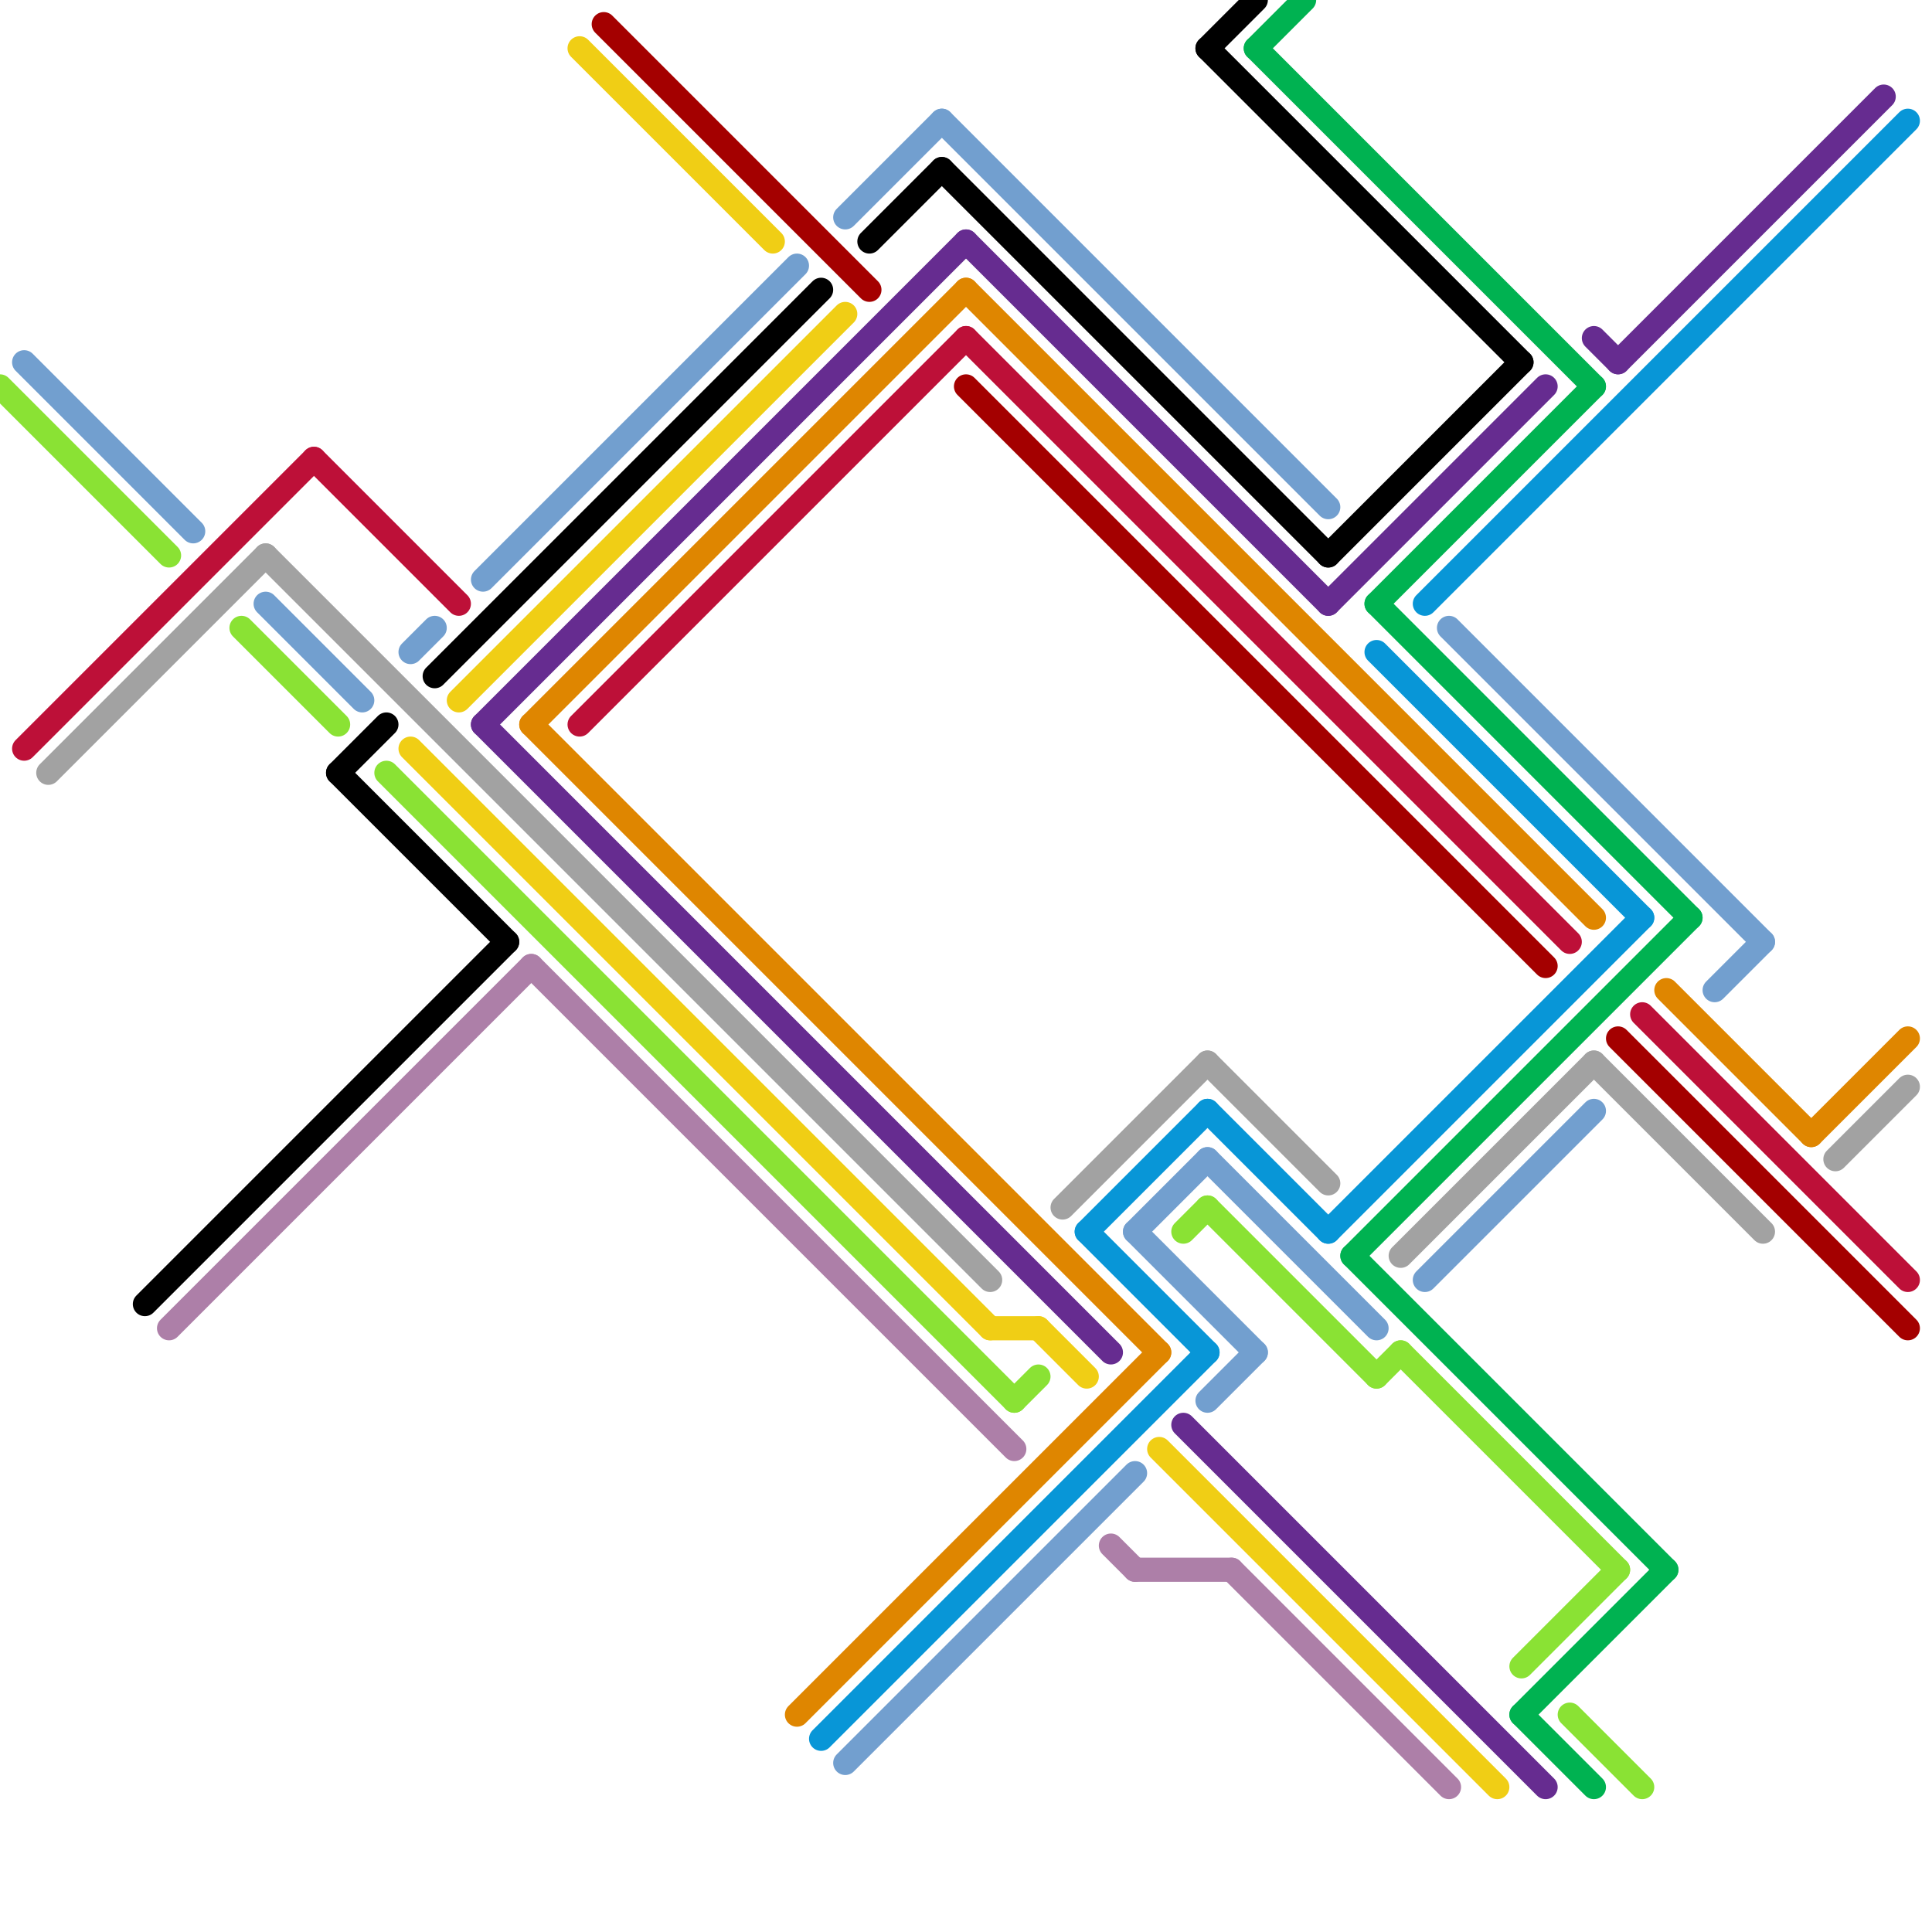 
<svg version="1.1" xmlns="http://www.w3.org/2000/svg" viewBox="0 0 80 80">
<style>line { stroke-width: 1; fill: none; stroke-linecap: round; stroke-linejoin: round; } .c0 { stroke: #8ae234 } .c1 { stroke: #729fcf } .c2 { stroke: #bd1038 } .c3 { stroke: #a2a2a2 } .c4 { stroke: #000000 } .c5 { stroke: #ad7fa8 } .c6 { stroke: #f0ce15 } .c7 { stroke: #662c90 } .c8 { stroke: #df8600 } .c9 { stroke: #a40000 } .c10 { stroke: #0896d7 } .c11 { stroke: #00b251 }</style><line class="c0" x1="42" y1="58" x2="43" y2="57"/><line class="c0" x1="0" y1="16" x2="7" y2="23"/><line class="c0" x1="63" y1="69" x2="67" y2="65"/><line class="c0" x1="49" y1="51" x2="50" y2="50"/><line class="c0" x1="10" y1="26" x2="14" y2="30"/><line class="c0" x1="58" y1="56" x2="67" y2="65"/><line class="c0" x1="16" y1="32" x2="42" y2="58"/><line class="c0" x1="65" y1="71" x2="68" y2="74"/><line class="c0" x1="50" y1="50" x2="57" y2="57"/><line class="c0" x1="57" y1="57" x2="58" y2="56"/><line class="c1" x1="39" y1="5" x2="55" y2="21"/><line class="c1" x1="35" y1="73" x2="47" y2="61"/><line class="c1" x1="47" y1="51" x2="50" y2="48"/><line class="c1" x1="1" y1="15" x2="8" y2="22"/><line class="c1" x1="50" y1="48" x2="57" y2="55"/><line class="c1" x1="35" y1="9" x2="39" y2="5"/><line class="c1" x1="71" y1="41" x2="73" y2="39"/><line class="c1" x1="11" y1="25" x2="15" y2="29"/><line class="c1" x1="60" y1="26" x2="73" y2="39"/><line class="c1" x1="59" y1="53" x2="66" y2="46"/><line class="c1" x1="17" y1="27" x2="18" y2="26"/><line class="c1" x1="50" y1="58" x2="52" y2="56"/><line class="c1" x1="20" y1="24" x2="33" y2="11"/><line class="c1" x1="47" y1="51" x2="52" y2="56"/><line class="c2" x1="13" y1="19" x2="19" y2="25"/><line class="c2" x1="40" y1="14" x2="65" y2="39"/><line class="c2" x1="68" y1="42" x2="79" y2="53"/><line class="c2" x1="24" y1="30" x2="40" y2="14"/><line class="c2" x1="1" y1="31" x2="13" y2="19"/><line class="c3" x1="11" y1="23" x2="41" y2="53"/><line class="c3" x1="44" y1="50" x2="50" y2="44"/><line class="c3" x1="2" y1="32" x2="11" y2="23"/><line class="c3" x1="50" y1="44" x2="55" y2="49"/><line class="c3" x1="58" y1="52" x2="66" y2="44"/><line class="c3" x1="76" y1="48" x2="79" y2="45"/><line class="c3" x1="66" y1="44" x2="73" y2="51"/><line class="c4" x1="18" y1="28" x2="34" y2="12"/><line class="c4" x1="39" y1="7" x2="55" y2="23"/><line class="c4" x1="36" y1="10" x2="39" y2="7"/><line class="c4" x1="55" y1="23" x2="63" y2="15"/><line class="c4" x1="50" y1="2" x2="52" y2="0"/><line class="c4" x1="6" y1="54" x2="21" y2="39"/><line class="c4" x1="14" y1="32" x2="16" y2="30"/><line class="c4" x1="50" y1="2" x2="63" y2="15"/><line class="c4" x1="14" y1="32" x2="21" y2="39"/><line class="c5" x1="46" y1="64" x2="47" y2="65"/><line class="c5" x1="7" y1="55" x2="22" y2="40"/><line class="c5" x1="22" y1="40" x2="42" y2="60"/><line class="c5" x1="47" y1="65" x2="51" y2="65"/><line class="c5" x1="51" y1="65" x2="60" y2="74"/><line class="c6" x1="43" y1="55" x2="45" y2="57"/><line class="c6" x1="41" y1="55" x2="43" y2="55"/><line class="c6" x1="24" y1="2" x2="32" y2="10"/><line class="c6" x1="19" y1="29" x2="35" y2="13"/><line class="c6" x1="48" y1="60" x2="62" y2="74"/><line class="c6" x1="17" y1="31" x2="41" y2="55"/><line class="c7" x1="40" y1="10" x2="55" y2="25"/><line class="c7" x1="67" y1="15" x2="78" y2="4"/><line class="c7" x1="55" y1="25" x2="64" y2="16"/><line class="c7" x1="49" y1="59" x2="64" y2="74"/><line class="c7" x1="20" y1="30" x2="46" y2="56"/><line class="c7" x1="66" y1="14" x2="67" y2="15"/><line class="c7" x1="20" y1="30" x2="40" y2="10"/><line class="c8" x1="22" y1="30" x2="48" y2="56"/><line class="c8" x1="33" y1="71" x2="48" y2="56"/><line class="c8" x1="75" y1="47" x2="79" y2="43"/><line class="c8" x1="22" y1="30" x2="40" y2="12"/><line class="c8" x1="69" y1="41" x2="75" y2="47"/><line class="c8" x1="40" y1="12" x2="66" y2="38"/><line class="c9" x1="25" y1="1" x2="36" y2="12"/><line class="c9" x1="67" y1="43" x2="79" y2="55"/><line class="c9" x1="40" y1="16" x2="64" y2="40"/><line class="c10" x1="57" y1="27" x2="68" y2="38"/><line class="c10" x1="50" y1="46" x2="55" y2="51"/><line class="c10" x1="59" y1="25" x2="79" y2="5"/><line class="c10" x1="45" y1="51" x2="50" y2="56"/><line class="c10" x1="45" y1="51" x2="50" y2="46"/><line class="c10" x1="55" y1="51" x2="68" y2="38"/><line class="c10" x1="34" y1="72" x2="50" y2="56"/><line class="c11" x1="52" y1="2" x2="54" y2="0"/><line class="c11" x1="52" y1="2" x2="66" y2="16"/><line class="c11" x1="63" y1="71" x2="69" y2="65"/><line class="c11" x1="57" y1="25" x2="70" y2="38"/><line class="c11" x1="57" y1="25" x2="66" y2="16"/><line class="c11" x1="63" y1="71" x2="66" y2="74"/><line class="c11" x1="56" y1="52" x2="69" y2="65"/><line class="c11" x1="56" y1="52" x2="70" y2="38"/>
</svg>
